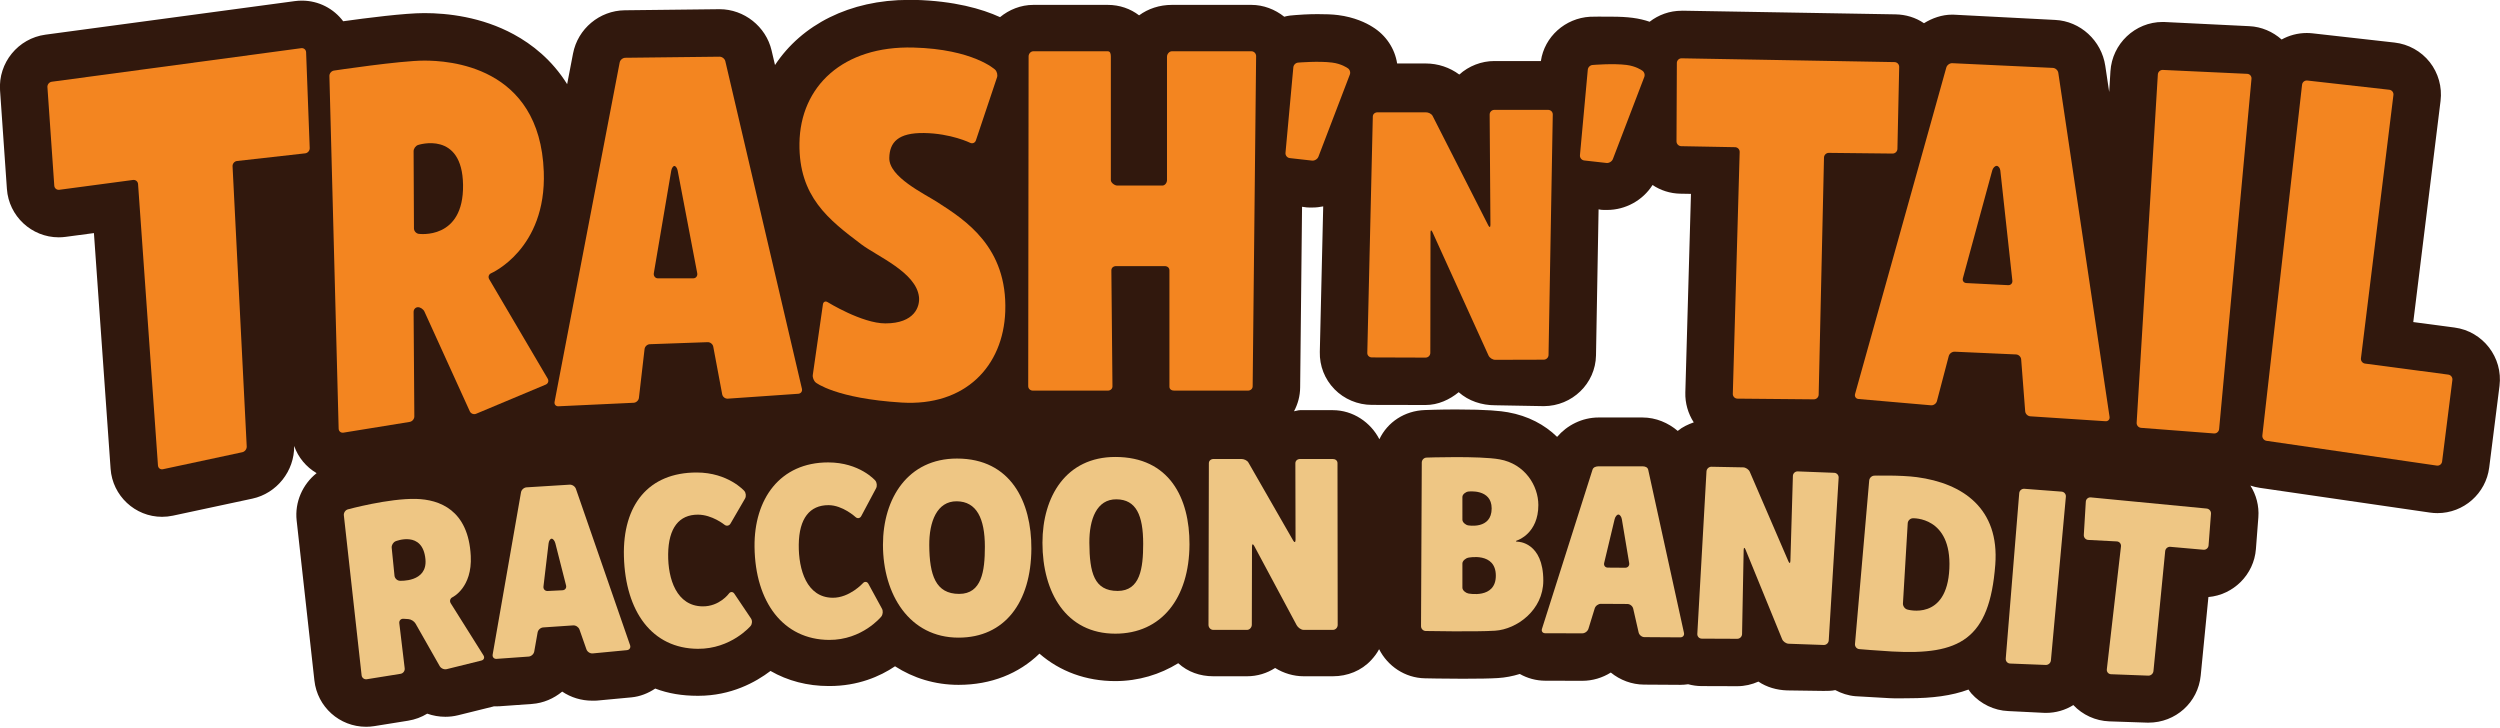 <?xml version="1.0" encoding="utf-8"?>
<!-- Generator: Adobe Illustrator 15.0.2, SVG Export Plug-In . SVG Version: 6.00 Build 0)  -->
<!DOCTYPE svg PUBLIC "-//W3C//DTD SVG 1.1//EN" "http://www.w3.org/Graphics/SVG/1.1/DTD/svg11.dtd">
<svg version="1.1" id="Ebene_1" xmlns="http://www.w3.org/2000/svg" xmlns:xlink="http://www.w3.org/1999/xlink" x="0px" y="0px"
	 width="1024px" height="298px" viewBox="0 0 1024 298" enable-background="new 0 0 1024 298" xml:space="preserve">
<g id="Group">
	<path id="Letters_Outline" fill="#31180D" d="M1005.368,134.158l-16.894-2.238l11.18-90.626c0.694-5.626-0.921-11.407-4.434-15.858
		c-3.512-4.452-8.757-7.369-14.391-8.003l-33.581-3.779c-0.792-0.089-1.597-0.134-2.394-0.134c-3.728,0-7.237,0.973-10.308,2.662
		c-3.625-3.23-8.305-5.233-13.198-5.461L886.273,9h-0.449c-11.311,0-20.706,8.936-21.388,20.217l-0.514,8.466l-1.601-10.736
		c-1.532-10.281-10.181-18.304-20.562-18.788L800.032,6h-0.454c-4.17,0-8.131,1.416-11.517,3.512
		c-3.423-2.356-7.459-3.558-11.709-3.634L689.139,4.38l-0.381,0.023c-4.915,0-9.45,1.693-13.07,4.504
		c-2.024-0.689-4.352-1.275-6.975-1.608c-2.478-0.315-5.253-0.467-8.485-0.467c-4.057,0-7.676-0.071-8.952,0.028
		C641.133,7.438,632.61,15,631.143,25h-19.047c-5.291,0-10.465,2.015-14.372,5.538C593.847,27.652,589.022,26,583.991,26h-11.726
		c-0.915-6-4.521-11.615-10.176-15.036c-2.48-1.578-7.314-3.936-13.985-4.783c-2.477-0.315-5.252-0.394-8.484-0.394
		c-4.058,0-7.676,0.282-8.952,0.38c-1.598,0.091-3.146,0.255-4.642,0.685C522.25,3.832,517.475,2,512.583,2h-32.583
		c-5.104,0-9.746,1.588-13.429,4.287C463.05,3.588,458.613,2,453.737,2h-30.475c-5.182,0-9.941,1.978-13.648,5.023
		c-7.472-3.416-18.769-6.641-34.955-7.07c-0.809-0.021-1.616,0.003-2.411,0.003c-24.25,0-43.882,10.157-54.807,26.681l-1.401-5.983
		c-2.29-9.789-11.25-16.889-21.307-16.889l-38.829,0.445c-10.33,0.119-19.243,7.571-21.192,17.721l-2.407,12.547
		c-6.22-9.989-14.426-16.36-21.808-20.379c-13.255-7.217-27.285-8.732-36.72-8.732c-8.057,0-23.841,2.028-33.208,3.339
		c-3.866-5.142-10-8.446-16.934-8.446c-0.948,0-1.906,0.064-2.849,0.19L18.626,14.199C7.408,15.707-0.765,25.733,0.019,37.029
		L2.829,77.4C3.6,88.506,12.919,97.206,24.044,97.206c0.938,0,1.886-0.063,2.825-0.188l11.6-1.547l6.832,96.565
		c0.781,11.02,10.027,19.653,21.051,19.654c0,0,0,0,0.001,0c1.496,0,2.999-0.16,4.468-0.474l32.506-6.966
		c10.061-2.155,17.304-11.355,17.16-21.581c1.668,4.733,4.951,8.647,9.195,11.128c-5.714,4.551-9.017,11.851-8.175,19.419
		l7.271,65.518c1.201,10.806,10.299,18.954,21.164,18.954c1.133,0,2.276-0.091,3.387-0.271l13.838-2.22
		c2.86-0.461,5.498-1.461,7.823-2.882c2.353,0.835,4.863,1.28,7.436,1.28c0,0,0,0,0,0c1.755,0,3.503-0.212,5.213-0.634l14.202-3.519
		c0.17-0.042,0.336-0.096,0.505-0.141c0.303,0.012,0.607,0.024,0.912,0.024c0.5,0,1.006-0.018,1.525-0.055l13.136-0.938
		c4.613-0.329,8.91-2.207,12.357-5.056c3.556,2.399,7.818,3.72,12.311,3.72c0,0,0.001,0,0.001,0c0.68,0,1.369,0.017,2.042-0.048
		l14.002-1.31c3.563-0.338,6.893-1.696,9.751-3.608c5.293,2.034,11.101,2.966,17.324,2.966c0,0,0.316,0,0.318,0
		c13.414,0,23.468-5.545,29.572-10.179c7.048,4.06,15.15,6.179,23.849,6.179c0,0,0.313,0,0.314,0
		c11.625,0,20.667-3.911,26.843-8.086c7.463,4.803,16.293,7.603,26.019,7.603c13.333,0,24.688-4.593,33.131-12.789
		c8.382,7.291,19.101,11.25,31.063,11.25c9.51,0,18.31-2.715,25.787-7.321c3.945,3.606,8.987,5.342,14.335,5.342h13.86
		c4.225,0,8.169-1.246,11.494-3.394c3.508,2.169,7.558,3.394,11.688,3.394h11.997c5.929,0,11.647-2.247,15.691-6.644
		c1.282-1.394,2.35-2.804,3.215-4.447c3.475,6.891,10.559,11.775,18.737,11.927c0.313,0.007,7.744,0.18,15.503,0.18
		c6.568,0,11.301-0.081,14.47-0.283c2.965-0.188,5.966-0.754,8.916-1.673c3.114,1.765,6.689,2.75,10.394,2.766l15.209,0.037
		c4.205,0,8.235-1.229,11.673-3.386c3.788,3.082,8.576,4.922,13.646,4.944l14.804,0.095c1.093,0,2.171-0.089,3.229-0.249
		c1.785,0.487,3.638,0.748,5.512,0.757l14.602,0.048c3.074,0,6.008-0.695,8.665-1.887c3.438,2.317,7.499,3.461,11.708,3.61
		L746.714,283h0.346c1.604,0,3.162-0.001,4.67-0.335c2.508,1.328,5.275,2.252,8.187,2.5c0.319,0.027,7.902,0.466,13.958,0.801
		c2.916,0.162,5.567,0.033,8.105,0.033c0.003,0,0.003,0,0.004,0c9.345,0,17.423-1.008,24.305-3.562
		c0.368,0.498,0.753,1.11,1.165,1.577c3.828,4.32,9.335,7.005,15.12,7.237L837.622,292c0,0,0.39,0,0.391,0
		c4.078,0,7.933-1.137,11.226-3.205c3.805,4.049,9.106,6.459,14.697,6.674L879.622,296h0.372c11.134,0,20.343-8.256,21.419-19.321
		l3.152-32.128c10.272-0.902,18.657-9.209,19.457-19.653l0.998-12.984c0.362-4.733-0.879-9.254-3.261-13.022
		c1.221,0.41,2.488,0.729,3.81,0.921l69.747,10.141c1.016,0.147,2.05,0.223,3.076,0.223c10.735,0,19.846-8.035,21.189-18.689
		l4.216-33.423C1025.268,146.424,1017.001,135.7,1005.368,134.158z M672.745,171h-17.913c-6.804,0-12.966,3.177-17.04,7.946
		c-5.107-4.981-11.841-8.602-20.151-10.083c-2.923-0.521-8.301-1.149-21.205-1.149c-6.824,0-12.563,0.232-12.795,0.241
		c-8.307,0.288-15.321,4.926-18.65,11.958C561.456,173.024,554.225,168,545.896,168h-13.374c-0.842,0-1.672,0.366-2.493,0.458
		c1.569-2.969,2.478-6.188,2.513-9.765l0.778-74l1.901,0.256c0.796,0.089,1.607,0.051,2.41,0.051c0.001,0,0.001,0,0.002,0
		c1.48,0,2.936-0.18,4.354-0.464l-1.391,59.598c-0.133,5.747,1.996,11.164,5.994,15.27c3.972,4.08,9.543,6.419,15.292,6.439
		l22.033,0.046c5.145,0,9.872-2.202,13.567-5.244c4.077,3.613,9.425,5.354,14.949,5.354h0.036l19.898,0.359
		c11.573-0.041,21.155-9.228,21.36-20.788l1.057-59.822l1.045,0.183c0.796,0.089,1.606,0.068,2.409,0.068c0.001,0,0.001,0,0.002,0
		c7.622,0,14.664-3.951,18.641-10.215c3.281,2.182,7.188,3.476,11.386,3.554l4.354,0.075l-2.306,81.355
		c-0.123,4.336,1.113,8.622,3.451,12.235c-2.415,0.866-4.63,1.882-6.562,3.503C683.342,173.217,678.281,171,672.745,171z"/>
	<g id="Subtitle">
		<path id="Letter_24_" fill="#EEC684" d="M903.837,208.303l-47.434-4.571c-1.065-0.103-1.989,0.688-2.054,1.755l-0.819,13.624
			c-0.064,1.068,0.757,1.988,1.825,2.044l11.678,0.608c1.068,0.055,1.843,0.971,1.72,2.034l-5.797,50.359
			c-0.122,1.063,0.653,1.966,1.722,2.007l15.241,0.581c1.069,0.041,2.029-0.797,2.133-1.861l4.81-49.138
			c0.104-1.064,1.061-1.859,2.127-1.765l13.551,1.199c1.066,0.094,2.006-0.702,2.087-1.769l0.999-12.98
			C905.706,209.362,904.902,208.405,903.837,208.303z"/>
		<path id="Letter_23_" fill="#EEC684" d="M844.422,201.371l-15.25-1.164c-1.066-0.081-2.011,0.725-2.097,1.792l-5.521,67.773
			c-0.087,1.065,0.717,1.973,1.785,2.016l14.594,0.575c1.068,0.043,2.023-0.795,2.12-1.86l6.13-67.047
			C846.282,202.391,845.488,201.453,844.422,201.371z"/>
		<path id="Letter_22_" fill="#EEC684" d="M785.166,195.44c-6.646-0.892-17.428-0.617-17.428-0.617
			c-1.07,0.027-2.021,0.921-2.112,1.987l-5.824,66.966c-0.092,1.065,0.704,2.012,1.771,2.103c0,0,7.545,0.646,13.381,0.969
			c27.721,1.541,39.96-4.863,42.31-35.501C819.036,208.223,803.948,197.959,785.166,195.44z M798.459,232.887
			c-0.984,21.653-17.266,16.77-17.266,16.77c-1.024-0.308-1.812-1.433-1.748-2.5l1.957-32.834c0.063-1.068,0.99-1.985,2.059-2.039
			C783.461,212.283,799.432,211.488,798.459,232.887z"/>
		<path id="Letter_21_" fill="#EEC684" d="M751.287,193.662l-14.918-0.578c-1.068-0.042-1.969,0.799-2,1.869l-1.021,34.774
			c-0.031,1.07-0.403,1.142-0.827,0.159l-15.806-36.631c-0.424-0.983-1.645-1.803-2.716-1.824l-12.968-0.249
			c-1.07-0.021-1.995,0.836-2.055,1.905l-3.753,66.551c-0.06,1.068,0.767,1.946,1.836,1.951l14.508,0.063
			c1.07,0.005,1.962-0.866,1.982-1.937l0.655-34.448c0.021-1.07,0.369-1.135,0.772-0.145l14.984,36.683
			c0.404,0.99,1.609,1.832,2.68,1.87l14.348,0.51c1.069,0.038,1.998-0.805,2.063-1.872l4.059-66.634
			C753.178,194.612,752.356,193.704,751.287,193.662z"/>
		<path id="Letter_20_" fill="#EEC684" d="M675.104,192.405c-0.229-1.046-1.29-1.405-2.359-1.405h-17.913
			c-1.07,0-2.21,0.34-2.532,1.359l-20.712,65.221c-0.322,1.021,0.29,1.797,1.359,1.801l15.156,0.034
			c1.069,0.004,2.204-0.844,2.52-1.866l2.581-8.367c0.315-1.021,1.45-1.857,2.52-1.852l10.86,0.061
			c1.069,0.006,2.14,0.867,2.377,1.91l2.218,9.748c0.237,1.043,1.307,1.917,2.376,1.921l14.671,0.094
			c1.069,0.005,1.759-0.781,1.531-1.827L675.104,192.405z M665.693,232.548l-7.134-0.052c-1.069-0.008-1.742-0.865-1.493-1.906
			l4.284-17.938c0.249-1.041,0.944-1.892,1.546-1.892c0.603,0,1.239,0.863,1.415,1.918l3.006,17.966
			C667.494,231.699,666.763,232.556,665.693,232.548z"/>
		<path id="Letter_19_" fill="#EEC684" d="M621.762,221.889c-1.069-0.014-1.114-0.3-0.098-0.635c0,0,8.445-2.787,8.445-14.385
			c0-7.863-5.43-16.859-15.886-18.724c-8.274-1.475-29.91-0.717-29.91-0.717c-1.069,0.038-1.947,0.944-1.952,2.014l-0.307,67.032
			c-0.005,1.069,0.866,1.963,1.937,1.982c0,0,20.415,0.388,28.368-0.118c8.915-0.567,19.777-8.429,19.777-20.507
			C632.137,222.026,621.762,221.889,621.762,221.889z M599,203.545c0-1.07,1.348-2.063,2.406-2.207c0,0,9.579-1.278,9.579,6.908
			c0,8.754-9.675,6.934-9.675,6.934c-1.05-0.203-2.311-1.244-2.311-2.314V203.545z M601.385,243.081
			c-1.049-0.22-2.385-1.274-2.385-2.345v-9.951c0-1.069,1.336-2.13,2.381-2.354c0,0,11.311-2.434,11.311,7.372
			C612.691,245.45,601.385,243.081,601.385,243.081z"/>
		<path id="Letter_18_" fill="#EEC684" d="M545.896,188h-13.374c-1.069,0-1.943,0.694-1.94,1.765l0.072,31.332
			c0.003,1.07-0.431,1.254-0.961,0.325l-18.333-31.948c-0.531-0.929-1.842-1.474-2.911-1.474h-11.348
			c-1.07,0-1.947,0.664-1.949,1.734l-0.153,66.23c-0.003,1.069,0.87,2.036,1.94,2.036h13.86c1.071,0,1.947-1.041,1.95-2.11
			l0.072-32.083c0.002-1.07,0.418-1.101,0.923-0.16l17.37,32.439c0.506,0.942,1.796,1.915,2.865,1.915h11.997
			c1.069,0,1.944-0.95,1.943-2.02l-0.078-66.27C547.842,188.64,546.965,188,545.896,188z"/>
		<path id="Letter_17_" fill="#EEC684" d="M456.817,187.172c-20.101,0-29.828,16.129-29.828,35.177
			c0,20.345,9.725,37.203,29.828,37.203c18.886,0,30.301-14.508,30.395-36.554C487.293,203.951,478.945,187.172,456.817,187.172z
			 M457.79,242.046c-9.646,0-11.51-7.458-11.591-19.696c-0.063-9.646,3-17.912,11.104-17.832
			c8.105,0.081,10.942,6.565,10.942,18.237C468.246,232.725,467.03,242.046,457.79,242.046z"/>
		<path id="Letter_16_" fill="#EEC684" d="M391.975,187.821c-20.101,0-30.314,16.292-30.314,35.34
			c0,20.345,10.859,38.014,30.962,38.014c18.886,0,29.734-14.428,29.828-36.475C422.532,205.653,414.103,187.821,391.975,187.821z
			 M392.866,243.262c-9.647,0-12.158-7.701-12.239-19.939c-0.063-9.646,3.161-18.075,11.267-17.994
			c8.105,0.081,11.51,6.971,11.51,18.643C403.403,233.94,402.106,243.262,392.866,243.262z"/>
		<path id="Letter_15_" fill="#EEC684" d="M355.701,239.135c-0.511-0.94-1.519-1.062-2.238-0.27c0,0-5.497,6.057-12.431,5.977
			c-10.577-0.121-13.981-11.429-13.86-21.763c0.127-10.831,4.557-16.17,12.158-16.17c5.836,0,11.097,4.878,11.097,4.878
			c0.784,0.728,1.838,0.55,2.341-0.394l6.073-11.399c0.503-0.944,0.343-2.38-0.355-3.19c0,0-6.384-7.402-19.277-7.402
			c-19.696,0-30.395,14.954-30.152,34.65c0.279,22.62,11.793,37.933,30.517,38.055c13.618,0.088,21.393-9.55,21.393-9.55
			c0.672-0.833,0.803-2.282,0.291-3.223L355.701,239.135z"/>
		<path id="Letter_14_" fill="#EEC684" d="M300.781,243.173c-0.597-0.887-1.599-0.904-2.226-0.037c0,0-3.841,5.312-10.775,5.232
			c-10.578-0.122-14.225-11.064-14.104-21.398c0.127-10.831,4.557-16.17,12.158-16.17c5.836,0,10.893,4.121,10.893,4.121
			c0.829,0.676,1.947,0.472,2.484-0.454l5.95-10.251c0.537-0.926,0.399-2.341-0.307-3.145c0,0-6.614-7.535-19.507-7.535
			c-19.696,0-30.356,13.256-29.788,34.407c0.608,22.614,11.55,37.689,30.274,37.812c13.617,0.088,21.6-9.336,21.6-9.336
			c0.692-0.817,0.769-2.212,0.172-3.099L300.781,243.173z"/>
		<path id="Letter_13_" fill="#EEC684" d="M235.894,200.236c-0.35-1.011-1.511-1.784-2.578-1.717l-17.637,1.096
			c-1.068,0.067-2.092,0.983-2.276,2.037l-11.61,66.442c-0.185,1.053,0.539,1.853,1.605,1.776l13.14-0.938
			c1.067-0.075,2.093-1.001,2.28-2.055l1.389-7.84c0.187-1.053,1.212-1.975,2.28-2.047l12.288-0.832
			c1.067-0.072,2.23,0.695,2.584,1.705l2.847,8.121c0.354,1.01,1.515,1.754,2.58,1.652l13.999-1.334
			c1.065-0.102,1.65-1.012,1.3-2.022L235.894,200.236z M230.396,241.775l-6.084,0.297c-1.068,0.052-1.84-0.774-1.713-1.837
			l2.094-17.656c0.126-1.063,0.694-1.932,1.263-1.932c0.568,0,1.249,0.848,1.513,1.885l4.39,17.262
			C232.124,240.833,231.465,241.724,230.396,241.775z"/>
		<path id="Letter_12_" fill="#EEC684" d="M184.621,247.097c-0.569-0.906-0.244-2.021,0.724-2.479c0,0,8.152-3.855,7.481-16.919
			c-0.973-18.967-12.968-23.101-22.371-23.344c-11.185-0.289-27.951,4.272-27.951,4.272c-1.032,0.281-1.781,1.381-1.663,2.444
			l7.271,65.514c0.118,1.063,1.079,1.795,2.135,1.625l13.829-2.219c1.056-0.17,1.816-1.178,1.69-2.24l-2.213-18.507
			c-0.126-1.063,0.643-1.872,1.71-1.8l2.036,0.139c1.067,0.073,2.373,0.895,2.901,1.825l9.913,17.447
			c0.529,0.931,1.811,1.481,2.849,1.225l14.217-3.522c1.039-0.257,1.422-1.209,0.854-2.115L184.621,247.097z M163.723,237.88
			c-1.067-0.071-2.028-1.001-2.136-2.065l-1.15-11.447c-0.107-1.065,0.615-2.268,1.605-2.673c0,0,11.11-4.55,12.223,7.383
			C175.156,238.642,163.723,237.88,163.723,237.88z"/>
	</g>
	<g id="Maintitle">
		<path id="Letter_11_" fill="#F38520" d="M1002.813,153.441l-34.076-4.514c-1.061-0.141-1.821-1.124-1.689-2.186L980.348,38.91
			c0.132-1.062-0.631-2.028-1.694-2.148l-33.581-3.779c-1.063-0.12-2.031,0.652-2.151,1.715L926.662,178.35
			c-0.12,1.063,0.647,2.059,1.706,2.213l69.746,10.14c1.059,0.154,2.034-0.589,2.168-1.65l4.216-33.425
			C1004.632,154.565,1003.873,153.582,1002.813,153.441z"/>
		<path id="Letter_10_" fill="#F38520" d="M920.447,30.243l-34.533-1.603c-1.068-0.049-1.996,0.784-2.061,1.851l-8.681,142.662
			c-0.065,1.067,0.755,2.008,1.821,2.09l29.84,2.296c1.066,0.082,2.02-0.722,2.118-1.788l13.26-143.481
			C922.31,31.205,921.516,30.293,920.447,30.243z"/>
		<path id="Letter_9_" fill="#F38520" d="M843.082,29.826c-0.158-1.059-1.162-1.965-2.23-2.015l-41.179-1.927
			c-1.068-0.05-2.179,0.752-2.467,1.783l-37.373,133.72c-0.287,1.031,0.349,1.95,1.415,2.042l29.681,2.581
			c1.065,0.093,2.16-0.678,2.433-1.713l4.846-18.446c0.272-1.034,1.37-1.842,2.438-1.794l25.13,1.123
			c1.068,0.048,2.011,0.96,2.094,2.026l1.645,21.248c0.083,1.067,1.024,1.997,2.092,2.066l30.809,2.016
			c1.067,0.07,1.813-0.739,1.654-1.797L843.082,29.826z M822.535,116.802l-17.109-0.859c-1.068-0.054-1.712-0.942-1.432-1.974
			l12.028-44.149c0.281-1.033,1.095-1.877,1.809-1.877c0.712,0,1.392,0.87,1.508,1.934l4.928,45.088
			C824.382,116.029,823.604,116.855,822.535,116.802z"/>
		<path id="Letter_8_" fill="#F38520" d="M777.184,60.972l0.727-33.557c0.022-1.069-0.833-1.96-1.903-1.979l-87.214-1.552
			c-1.07-0.019-1.949,0.84-1.953,1.911l-0.146,32.097c-0.005,1.07,0.866,1.962,1.937,1.982l22.047,0.413
			c1.07,0.02,1.921,0.912,1.891,1.981l-2.809,99.049c-0.03,1.07,0.821,1.953,1.891,1.962l31.286,0.289
			c1.069,0.01,1.965-0.857,1.989-1.927l2.183-97.104c0.023-1.069,0.919-1.935,1.989-1.924l26.099,0.283
			C776.266,62.908,777.16,62.042,777.184,60.972z"/>
		<path id="Letter_7_" fill="#F38520" d="M672.473,28.797c0,0-2.383-1.706-6.212-2.192c-5.536-0.703-13.779,0-13.779,0
			c-1.069,0-2.024,0.872-2.123,1.937l-3.211,35.031c-0.098,1.065,0.692,2.035,1.755,2.155l9.104,1.023
			c1.063,0.12,2.245-0.6,2.628-1.599l12.875-33.65C673.892,30.503,673.425,29.286,672.473,28.797z"/>
		<path id="Letter_6_" fill="#F38520" d="M634.102,45h-22.006c-1.069,0-1.939,0.857-1.932,1.927l0.318,45.128
			c0.008,1.07-0.383,1.236-0.867,0.282l-22.799-44.822c-0.484-0.954-1.756-1.515-2.825-1.515h-19.696
			c-1.069,0-1.965,0.661-1.991,1.73l-2.26,96.835c-0.024,1.069,0.831,1.833,1.9,1.836l21.965,0.073
			c1.069,0.003,1.946-0.868,1.948-1.937l0.076-49.279c0.002-1.07,0.364-1.146,0.808-0.172l22.95,50.523
			c0.442,0.974,1.68,1.774,2.749,1.771l19.857-0.056c1.07-0.003,1.961-0.859,1.979-1.928l1.736-98.499
			C636.032,45.827,635.172,45,634.102,45z"/>
		<path id="Letter_5_" fill="#F38520" d="M551.865,27.824c0,0-2.383-1.706-6.212-2.192c-5.537-0.703-13.779,0-13.779,0
			c-1.069,0-2.025,0.872-2.123,1.937l-3.212,35.032c-0.098,1.065,0.692,2.035,1.756,2.155l9.104,1.024
			c1.063,0.12,2.245-0.601,2.628-1.6L552.9,30.53C553.283,29.531,552.817,28.313,551.865,27.824z"/>
		<path id="Letter_4_" fill="#F38520" d="M512.583,21h-32.583c-1.07,0-1.999,1.131-1.999,2.201v50.578
			c0,1.07-0.822,2.222-1.892,2.222h-18.48c-1.07,0-2.628-1.152-2.628-2.222V23.201c0-1.07-0.192-2.201-1.263-2.201h-30.475
			c-1.07,0-1.946,1.003-1.948,2.073l-0.158,135.089c-0.001,1.07,0.873,1.837,1.943,1.837h30.638c1.07,0,1.938-0.704,1.927-1.773
			l-0.449-47.47c-0.01-1.07,0.857-1.756,1.927-1.756h19.939c1.07,0,1.919,0.669,1.919,1.739v47.66c0,1.07,0.901,1.602,1.972,1.602
			h30.153c1.069,0,1.955-0.704,1.965-1.773l1.418-135.24C514.518,21.917,513.652,21,512.583,21z"/>
		<path id="Letter_3_" fill="#F38520" d="M384.032,82.856c-5.637-3.624-19.939-10.375-19.777-18.156
			c0.133-6.396,3.567-10.37,14.266-10.213c11.023,0.162,18.842,4.005,18.842,4.005c0.96,0.472,2.024,0.028,2.364-0.986l8.652-25.814
			c0.34-1.014-0.021-2.443-0.801-3.175c0,0-8.956-8.396-33.434-9.044c-28.852-0.764-46.363,15.886-46.687,39.229
			c-0.303,21.888,11.996,31.287,25.289,41.337c6.541,4.945,22.533,11.51,23.667,21.561c0.449,3.976-1.811,10.861-13.779,10.861
			c-9.564,0-23.634-8.703-23.634-8.703c-0.91-0.563-1.779-0.157-1.931,0.902l-4.148,28.895c-0.152,1.059,0.406,2.474,1.239,3.145
			c0,0,8.077,6.503,35.121,8.183c26.099,1.621,41.661-14.914,42.472-37.285C412.71,101.18,395.379,90.151,384.032,82.856z"/>
		<path id="Letter_2_" fill="#F38520" d="M297.099,25.095c-0.244-1.042-1.318-1.884-2.389-1.872l-38.581,0.441
			c-1.07,0.013-2.11,0.882-2.312,1.933l-26.663,138.996c-0.202,1.051,0.507,1.87,1.577,1.82l30.804-1.439
			c1.069-0.05,2.044-0.96,2.167-2.023l2.309-19.965c0.123-1.063,1.098-1.963,2.167-2l23.67-0.836
			c1.069-0.038,2.105,0.792,2.303,1.844l3.66,19.519c0.197,1.052,1.232,1.852,2.299,1.778l28.865-2.001
			c1.067-0.074,1.741-0.987,1.498-2.028L297.099,25.095z M284.012,114h-14.59c-1.07,0-1.798-1.035-1.619-2.09l7.129-41.964
			c0.179-1.055,0.764-1.96,1.299-1.96s1.137,0.838,1.338,1.889l8.023,42.054C285.792,112.979,285.082,114,284.012,114z"/>
		<path id="Letter_1_" fill="#F38520" d="M200.377,114.36c-0.542-0.922-0.182-2.022,0.8-2.446c0,0,22.692-9.768,21.557-41.541
			c-1.563-43.766-39.553-45.552-48.956-45.552c-9.802,0-36.982,4.087-36.982,4.087c-1.058,0.159-1.9,1.165-1.873,2.234
			l3.789,144.438c0.028,1.069,0.915,1.805,1.971,1.633l27.122-4.402c1.056-0.171,1.914-1.187,1.907-2.257l-0.297-42.796
			c-0.007-1.07,0.807-1.936,1.81-1.925c1.003,0.012,2.186,0.817,2.629,1.792l18.572,40.835c0.443,0.974,1.613,1.432,2.6,1.019
			l28.509-11.951c0.987-0.414,1.35-1.507,0.808-2.429L200.377,114.36z M171.489,95.78c-1.059-0.154-1.929-1.155-1.934-2.225
			l-0.144-31.611c-0.005-1.07,0.822-2.222,1.836-2.56c0,0,18.094-6.032,18.417,16.339C189.994,98.463,171.489,95.78,171.489,95.78z"
			/>
		<path id="Letter" fill="#F38520" d="M123.38,19.731L21.218,33.479c-1.06,0.143-1.867,1.133-1.793,2.2l2.81,40.375
			c0.074,1.067,1.003,1.825,2.063,1.684l30.187-4.025c1.061-0.141,1.99,0.616,2.065,1.684l8.155,115.268
			c0.076,1.067,0.993,1.757,2.04,1.533l32.507-6.966c1.046-0.224,1.858-1.282,1.804-2.35L95.254,68.102
			c-0.054-1.069,0.772-2.041,1.835-2.16l27.907-3.132c1.063-0.12,1.9-1.092,1.86-2.161l-1.475-39.233
			C125.341,20.347,124.44,19.589,123.38,19.731z"/>
	</g>
</g>
</svg>
